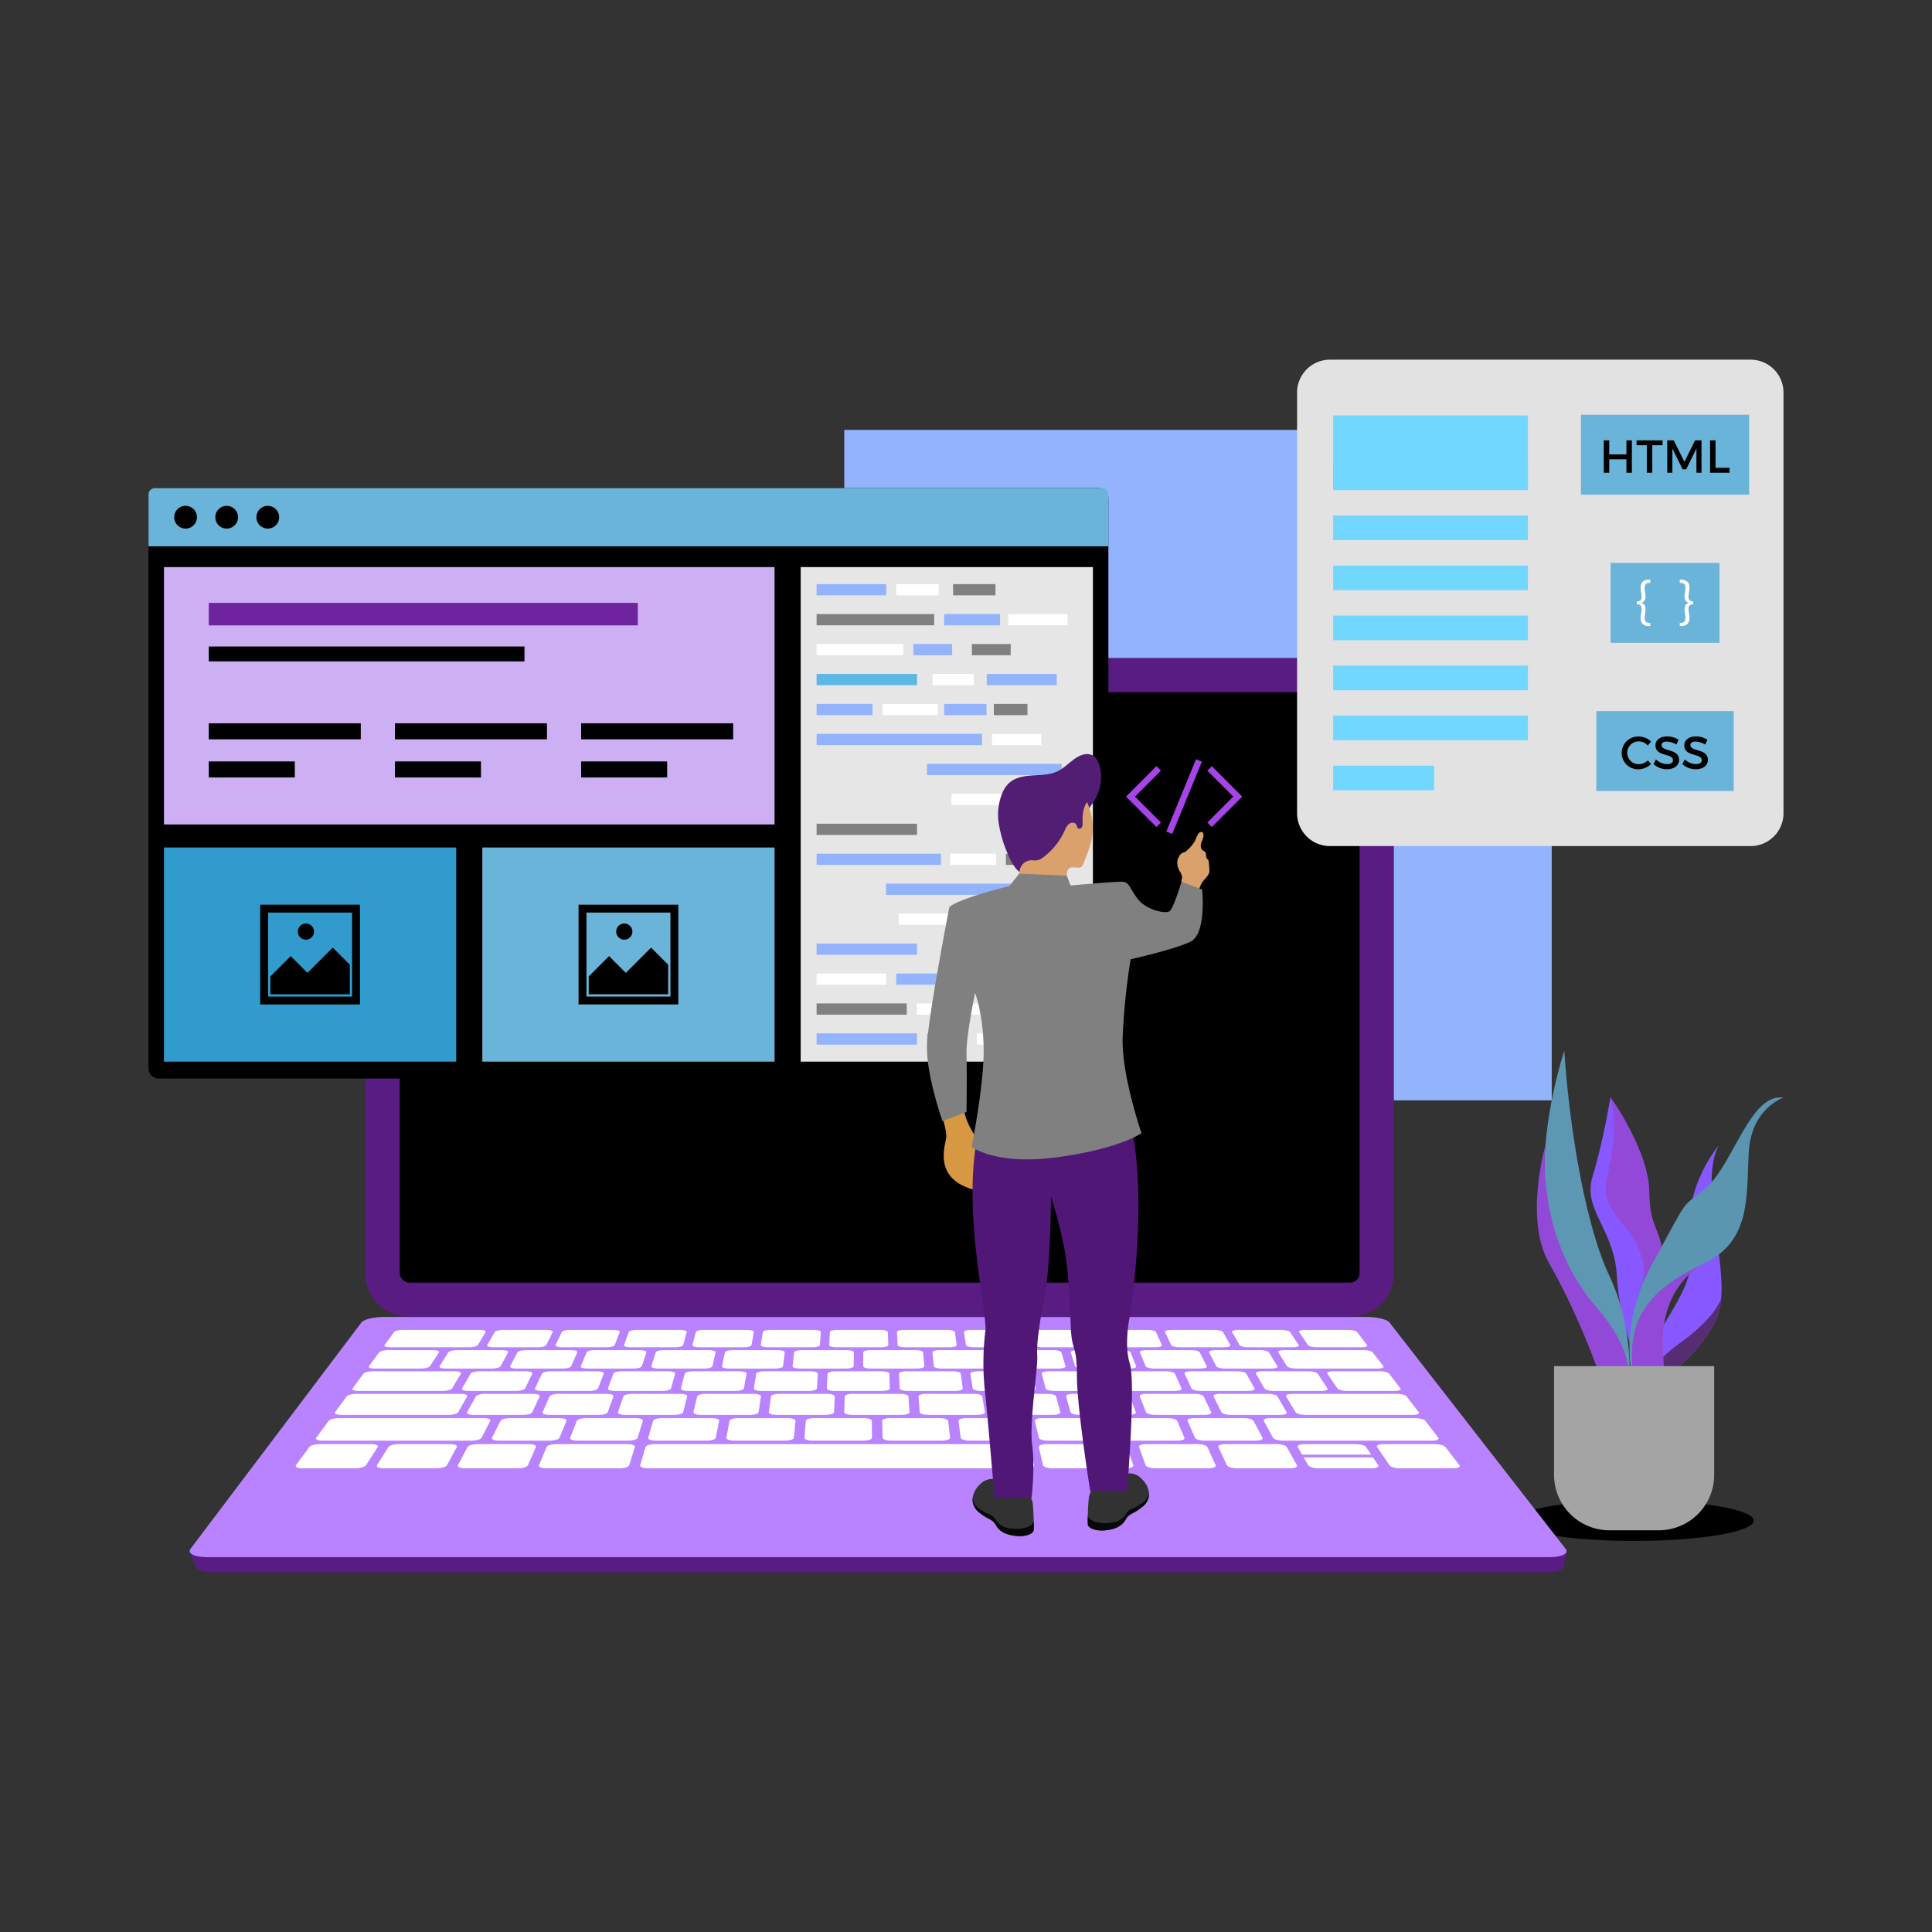 <svg id="SvgjsSvg31507" width="360" height="360" xmlns="http://www.w3.org/2000/svg" version="1.1" xmlns:xlink="http://www.w3.org/1999/xlink" xmlns:svgjs="http://svgjs.com/svgjs"><rect width="100%" height="100%" fill="#333333" stroke="none"/><defs id="SvgjsDefs31508"></defs><g id="SvgjsG31509"><svg xmlns="http://www.w3.org/2000/svg" data-name="Web Design and Development" viewBox="0 0 900 700" width="360" height="360"><rect width="329.563" height="312.308" x="393.294" y="100.273" fill="#94b3fd" class="colora5c9eb svgShape"></rect><ellipse cx="761.231" cy="608.369" fill="#000000" rx="55.755" ry="9.445" class="colorf2f2f2 svgShape"></ellipse><path fill="#8758ff" d="M774.271,490.137c-.154,1.571-.385,3.288-.716,5.19-3.765,21.477-9.04,45.209-9.04,45.209s-10.172-23.733-11.304-45.964c-1.132-22.223-16.202-30.886-11.296-46.711,4.674-15.108,7.978-34.783,8.263-36.531.015-.077.023-.123.023-.123s18.081,24.972,18.081,44.562C768.28,473.628,775.788,473.959,774.271,490.137Z" class="color397c77 svgShape"></path><path fill="#9249d7" d="M774.271,490.137a135.479,135.479,0,0,1-12.251,14.808c5.852-8.548,4.05-20.637-1.802-29.185-4.389-6.407-11.004-11.905-12.074-19.59-.578-4.128.578-8.262,1.44-12.336,2.241-10.596,3.658-22.37.593-32.503.015-.077.023-.123.023-.123s18.081,24.972,18.081,44.562C768.28,473.628,775.788,473.959,774.271,490.137Z" class="color49908c svgShape"></path><path fill="#8758ff" d="M801.782,504.989c-.008.008-.008.008-.008.015a31.221,31.221,0,0,1-1.093,6.222c-5.652,19.29-38.048,41.367-38.048,41.367a.135.135,0,0,1,.008-.038c3.396-35.383,29-47.434,24.857-73.1-4.081-25.311,12.706-45.348,13.175-45.894C791.856,450.208,803.545,484.313,801.782,504.989Z" class="color397c77 svgShape"></path><path fill="#562d72" d="M801.774,505.004a31.221,31.221,0,0,1-1.093,6.222c-5.652,19.29-38.048,41.367-38.048,41.367a.135.135,0,0,1,.008-.038c.131-.839,2.503-14.469,19.659-26.705C797.246,515.184,800.973,507.23,801.774,505.004Z" class="color2d726d svgShape"></path><path fill="#5d97b3" d="M728.724,389.466s-21.098,61.785,0,100.213,29.762,62.916,29.762,62.916,4.521-30.139-8.665-58.018S730.231,414.707,728.724,389.466Z" class="color5db3ab svgShape"></path><path fill="#9249d7" d="M793.901,488.548s-21.474,9.795-19.214,41.441-2.26,39.558-2.26,39.558l-10.172-21.851s-9.042-27.879,7.912-51.237Z" class="color49908c svgShape"></path><path fill="#5b95b1" d="M830.821,411.317s-15.07,4.898-16.2,25.618,1.13,41.065-20.721,51.614-39.935,23.358-31.646,59.148c0,0-10.925-25.242,7.535-59.148s12.613-24.488,25.143-35.414S815.375,409.056,830.821,411.317Z" class="color5bb1a8 svgShape"></path><path fill="#9249d7" d="M719.912,433.56s-10.027,34.544,1.772,54.988,24.41,51.503,26.851,64.045,6.509,3.999,6.509,3.999,14.413-17.957-11.271-47.493C714.972,475.979,719.912,433.56,719.912,433.56Z" class="color49908c svgShape"></path><path fill="#a4a4a4" d="M723.934,536.402v50.664a25.807,25.807,0,0,0,25.807,25.807h22.981a25.807,25.807,0,0,0,25.807-25.807v-50.664Z" class="colore6a562 svgShape"></path><path fill="#591c82" d="M635.572,517.482H181.2c-4.629,0-9.267,1.139-10.369,2.556L91.637,628.39c-1.737,2.233,1.617,4.062,7.509,4.062h621.524c5.893,0,9.184-1.83,7.372-4.062l-82.015-108.352C644.878,518.62,640.201,517.482,635.572,517.482Z" class="color3c1c82 svgShape"></path><polygon fill="#591c82" points="729.764 622.889 728.505 629.913 724.09 630.058 724.67 624.422 729.764 622.889" class="color3c1c82 svgShape"></polygon><polygon fill="#591c82" points="88.545 623.176 91.268 630.043 96.552 624.804 88.545 623.176" class="color3c1c82 svgShape"></polygon><path fill="#b983ff" d="M636.682,513.481H178.875c-4.664,0-9.336,1.114-10.445,2.499L88.817,621.412c-1.745,2.18,1.635,3.966,7.567,3.966H721.811c5.932,0,9.255-1.786,7.441-3.966l-82.046-105.432C646.053,514.594,641.346,513.481,636.682,513.481Z" class="colorb29bee svgShape"></path><path fill="#ffffff" d="M218.661 527.598H181.723c-1.847 0-3.006-.46-2.589-1.026l4.466-6.061c.399-.541 2.179-.979 3.978-.979h35.961c1.798 0 2.997.437 2.675.979l-3.6 6.061C222.279 527.138 220.509 527.598 218.661 527.598zM250.655 527.598H229.714c-1.847 0-3.078-.46-2.75-1.026l3.513-6.061c.314-.541 2.025-.979 3.824-.979h20.387c1.798 0 3.042.437 2.778.979l-2.964 6.061C254.225 527.138 252.502 527.598 250.655 527.598zM282.624 527.598H261.682c-1.847 0-3.126-.46-2.858-1.026l2.878-6.061c.257-.541 1.923-.979 3.721-.979h20.387c1.798 0 3.088.437 2.88.979l-2.329 6.061C286.145 527.138 284.471 527.598 282.624 527.598zM314.592 527.598H293.651c-1.847 0-3.175-.46-2.965-1.026l2.243-6.061c.2-.541 1.82-.979 3.618-.979h20.387c1.798 0 3.134.437 2.983.979l-1.694 6.061C318.066 527.138 316.44 527.598 314.592 527.598zM346.561 527.598H325.62c-1.847 0-3.223-.46-3.073-1.026l1.607-6.061c.143-.541 1.717-.979 3.516-.979h20.387c1.798 0 3.18.437 3.086.979l-1.058 6.061C349.986 527.138 348.408 527.598 346.561 527.598zM378.53 527.598H357.589c-1.847 0-3.271-.46-3.18-1.026l.972-6.061c.087-.541 1.615-.979 3.413-.979h20.387c1.798 0 3.226.437 3.188.979l-.423 6.061C381.907 527.138 380.377 527.598 378.53 527.598zM410.499 527.598H389.557c-1.847 0-3.319-.46-3.288-1.026l.337-6.061c.03-.541 1.512-.979 3.311-.979h20.387c1.798 0 3.272.437 3.291.979l.212 6.061C413.827 527.138 412.346 527.598 410.499 527.598zM442.467 527.598H421.526c-1.847 0-3.367-.46-3.395-1.026l-.298-6.061c-.027-.541 1.41-.979 3.208-.979h20.387c1.798 0 3.317.437 3.393.979l.847 6.061C445.748 527.138 444.315 527.598 442.467 527.598zM474.436 527.598H453.495c-1.847 0-3.416-.46-3.503-1.026l-.933-6.061c-.083-.541 1.307-.979 3.106-.979H472.552c1.798 0 3.363.437 3.496.979l1.482 6.061C477.668 527.138 476.283 527.598 474.436 527.598zM506.405 527.598H485.464c-1.847 0-3.464-.46-3.61-1.026l-1.569-6.061c-.14-.541 1.205-.979 3.003-.979h20.387c1.798 0 3.409.437 3.598.979l2.118 6.061C509.589 527.138 508.252 527.598 506.405 527.598zM538.374 527.598H517.432c-1.847 0-3.512-.46-3.718-1.026l-2.204-6.061c-.197-.541 1.102-.979 2.901-.979H534.799c1.798 0 3.455.437 3.701.979l2.753 6.061C541.509 527.138 540.221 527.598 538.374 527.598zM570.342 527.598H549.401c-1.847 0-3.56-.46-3.825-1.026l-2.839-6.061c-.254-.541 1-.979 2.798-.979h20.387c1.798 0 3.501.437 3.803.979l3.388 6.061C573.43 527.138 572.19 527.598 570.342 527.598zM602.311 527.598H581.37c-1.847 0-3.608-.46-3.933-1.026l-3.474-6.061c-.31-.541.897-.979 2.695-.979H597.046c1.798 0 3.547.437 3.906.979l4.023 6.061C605.35 527.138 604.158 527.598 602.311 527.598zM634.28 527.598H613.339c-1.847 0-3.657-.46-4.04-1.026l-4.109-6.061c-.367-.541.794-.979 2.593-.979h20.387c1.798 0 3.592.437 4.008.979l4.658 6.061C637.271 527.138 636.127 527.598 634.28 527.598zM209.045 559.102H158.851c-2.038 0-3.278-.56-2.771-1.248l5.422-7.357c.483-.656 2.478-1.185 4.456-1.185h48.733c1.979 0 3.283.529 2.912 1.185l-4.163 7.357C213.052 558.542 211.083 559.102 209.045 559.102zM658.149 559.102H607.955c-2.038 0-4.025-.56-4.436-1.248l-4.396-7.357c-.392-.656.896-1.185 2.875-1.185h48.733c1.979 0 3.99.529 4.494 1.185l5.655 7.357C661.408 558.542 660.187 559.102 658.149 559.102zM243.699 559.102h-23.104c-2.038 0-3.38-.56-2.999-1.248l4.072-7.357c.363-.656 2.26-1.185 4.239-1.185h22.432c1.979 0 3.338.529 3.034 1.185l-3.406 7.357C247.649 558.542 245.737 559.102 243.699 559.102zM278.97 559.102h-23.104c-2.038 0-3.439-.56-3.13-1.248l3.301-7.357c.294-.656 2.136-1.185 4.115-1.185h22.432c1.979 0 3.393.529 3.159 1.185l-2.635 7.357C282.861 558.542 281.008 559.102 278.97 559.102zM314.24 559.102h-23.104c-2.038 0-3.498-.56-3.261-1.248l2.53-7.357c.225-.656 2.012-1.185 3.99-1.185h22.432c1.979 0 3.449.529 3.283 1.185l-1.863 7.357C318.072 558.542 316.279 559.102 314.24 559.102zM349.511 559.102H326.407c-2.038 0-3.556-.56-3.392-1.248l1.759-7.357c.157-.656 1.887-1.185 3.866-1.185h22.432c1.979 0 3.504.529 3.407 1.185l-1.093 7.357C353.284 558.542 351.549 559.102 349.511 559.102zM384.781 559.102h-23.104c-2.038 0-3.615-.56-3.523-1.248l.988-7.357c.088-.656 1.763-1.185 3.742-1.185h22.432c1.979 0 3.56.529 3.531 1.185l-.322 7.357C388.496 558.542 386.82 559.102 384.781 559.102zM420.052 559.102H396.948c-2.038 0-3.674-.56-3.653-1.248l.217-7.357c.019-.656 1.639-1.185 3.618-1.185h22.432c1.979 0 3.615.529 3.655 1.185l.45 7.357C423.708 558.542 422.09 559.102 420.052 559.102zM455.322 559.102h-23.104c-2.038 0-3.732-.56-3.784-1.248l-.554-7.357c-.049-.656 1.515-1.185 3.494-1.185h22.432c1.979 0 3.671.529 3.78 1.185l1.221 7.357C458.92 558.542 457.361 559.102 455.322 559.102zM490.593 559.102H467.489c-2.038 0-3.791-.56-3.915-1.248l-1.325-7.357c-.118-.656 1.391-1.185 3.369-1.185H488.05c1.979 0 3.726.529 3.904 1.185l1.992 7.357C494.132 558.542 492.631 559.102 490.593 559.102zM525.864 559.102h-23.104c-2.038 0-3.85-.56-4.046-1.248l-2.096-7.357c-.187-.656 1.266-1.185 3.245-1.185h22.432c1.979 0 3.782.529 4.028 1.185l2.763 7.357C529.343 558.542 527.902 559.102 525.864 559.102zM561.134 559.102h-23.104c-2.038 0-3.909-.56-4.177-1.248l-2.867-7.357c-.256-.656 1.142-1.185 3.121-1.185h22.432c1.979 0 3.837.529 4.152 1.185l3.534 7.357C564.555 558.542 563.172 559.102 561.134 559.102zM596.405 559.102h-23.104c-2.038 0-3.967-.56-4.307-1.248l-3.638-7.357c-.324-.656 1.018-1.185 2.997-1.185h22.432c1.979 0 3.893.529 4.276 1.185l4.305 7.357C599.767 558.542 598.443 559.102 596.405 559.102zM219.812 571.103H150.139c-2.111 0-3.379-.601-2.835-1.338l5.809-7.883c.517-.702 2.595-1.269 4.642-1.269h67.577c2.047 0 3.415.567 3.053 1.269l-4.061 7.883C223.944 570.503 221.923 571.103 219.812 571.103zM667.241 571.103H597.567c-2.111 0-4.15-.601-4.554-1.338l-4.31-7.883c-.384-.702.966-1.269 3.013-1.269h67.577c2.047 0 4.143.567 4.682 1.269l6.059 7.883C670.601 570.503 669.352 571.103 667.241 571.103zM256.276 571.103H232.349c-2.111 0-3.521-.601-3.151-1.338l3.95-7.883c.352-.702 2.295-1.269 4.343-1.269h23.208c2.047 0 3.474.567 3.186 1.269l-3.236 7.883C260.345 570.503 258.387 571.103 256.276 571.103zM292.805 571.103H268.877c-2.111 0-3.584-.601-3.291-1.338l3.124-7.883c.278-.702 2.162-1.269 4.21-1.269h23.208c2.047 0 3.534.567 3.319 1.269l-2.41 7.883C296.81 570.503 294.916 571.103 292.805 571.103zM329.333 571.103H305.405c-2.111 0-3.647-.601-3.432-1.338l2.298-7.883c.204-.702 2.029-1.269 4.077-1.269h23.208c2.047 0 3.593.567 3.452 1.269l-1.584 7.883C333.276 570.503 331.444 571.103 329.333 571.103zM365.861 571.103h-23.928c-2.111 0-3.71-.601-3.572-1.338l1.472-7.883c.131-.702 1.897-1.269 3.944-1.269h23.208c2.047 0 3.652.567 3.585 1.269l-.757 7.883C369.741 570.503 367.972 571.103 365.861 571.103zM402.39 571.103h-23.928c-2.111 0-3.773-.601-3.712-1.338l.645-7.883c.058-.702 1.764-1.269 3.811-1.269h23.208c2.047 0 3.712.567 3.718 1.269l.069 7.883C406.206 570.503 404.5 571.103 402.39 571.103zM438.918 571.103H414.99c-2.111 0-3.836-.601-3.853-1.338l-.181-7.883c-.016-.702 1.631-1.269 3.678-1.269h23.208c2.047 0 3.771.567 3.851 1.269l.895 7.883C442.672 570.503 441.029 571.103 438.918 571.103zM475.446 571.103H451.518c-2.111 0-3.899-.601-3.993-1.338l-1.007-7.883c-.09-.702 1.498-1.269 3.545-1.269h23.208c2.047 0 3.831.567 3.984 1.269l1.721 7.883C479.137 570.503 477.557 571.103 475.446 571.103zM511.975 571.103H488.047c-2.111 0-3.962-.601-4.133-1.338l-1.833-7.883c-.163-.702 1.365-1.269 3.412-1.269H508.7c2.047 0 3.89.567 4.117 1.269l2.547 7.883C515.602 570.503 514.085 571.103 511.975 571.103zM548.503 571.103H524.575c-2.111 0-4.024-.601-4.273-1.338l-2.659-7.883c-.237-.702 1.232-1.269 3.279-1.269H544.129c2.047 0 3.949.567 4.25 1.269l3.373 7.883C552.068 570.503 550.614 571.103 548.503 571.103zM585.031 571.103H561.103c-2.111 0-4.087-.601-4.414-1.338l-3.485-7.883c-.31-.702 1.099-1.269 3.146-1.269h23.208c2.047 0 4.009.567 4.383 1.269l4.199 7.883C588.533 570.503 587.142 571.103 585.031 571.103zM165.594 583.992H140.781c-2.189 0-3.487-.646-2.903-1.439l6.24-8.467c.555-.753 2.722-1.361 4.843-1.361h24.039c2.12 0 3.446.608 2.96 1.361l-5.473 8.467C169.975 583.346 167.783 583.992 165.594 583.992zM203.473 583.992H178.661c-2.189 0-3.555-.646-3.053-1.439l5.353-8.467c.476-.753 2.58-1.361 4.7-1.361h24.039c2.121 0 3.51.608 3.102 1.361l-4.586 8.467C207.786 583.346 205.662 583.992 203.473 583.992zM241.352 583.992H216.54c-2.189 0-3.623-.646-3.204-1.439l4.465-8.467c.397-.753 2.437-1.361 4.558-1.361h24.039c2.121 0 3.574.608 3.245 1.361l-3.698 8.467C245.598 583.346 243.541 583.992 241.352 583.992zM562.98 583.992H538.168c-2.189 0-4.197-.646-4.485-1.439l-3.07-8.467c-.273-.753 1.226-1.361 3.346-1.361h24.039c2.12 0 4.115.608 4.456 1.361l3.837 8.467C566.651 583.346 565.169 583.992 562.98 583.992zM600.989 583.992H576.176c-2.189 0-4.265-.646-4.636-1.439l-3.96-8.467c-.352-.753 1.082-1.361 3.203-1.361h24.039c2.121 0 4.179.608 4.6 1.361l4.727 8.467C604.591 583.346 603.178 583.992 600.989 583.992zM677.006 583.992H652.193c-2.189 0-4.401-.646-4.939-1.439l-5.741-8.467c-.511-.753.796-1.361 2.917-1.361h24.039c2.121 0 4.307.608 4.886 1.361l6.508 8.467C680.473 583.346 679.195 583.992 677.006 583.992zM288.723 583.992H254.419c-2.189 0-3.69-.646-3.355-1.439l3.578-8.467c.318-.753 2.294-1.361 4.415-1.361h33.235c2.12 0 3.654.608 3.423 1.361l-2.588 8.467C292.884 583.346 290.912 583.992 288.723 583.992zM478.119 583.992H301.79c-2.189 0-3.775-.646-3.544-1.439l2.468-8.467c.22-.753 2.116-1.361 4.237-1.361h170.832c2.121 0 3.972.608 4.137 1.361l1.849 8.467C481.941 583.346 480.308 583.992 478.119 583.992zM524.464 583.992H490.159c-2.189 0-4.111-.646-4.294-1.439l-1.945-8.467c-.173-.753 1.406-1.361 3.527-1.361h33.235c2.121 0 4.05.608 4.311 1.361l2.934 8.467C528.203 583.346 526.652 583.992 524.464 583.992zM206.35 547.951H166.947c-1.971 0-3.182-.523-2.708-1.167l5.074-6.884c.452-.614 2.37-1.11 4.285-1.11H211.891c1.915 0 3.173.496 2.808 1.11l-4.089 6.884C210.228 547.428 208.32 547.951 206.35 547.951zM240.478 547.951H218.139c-1.97 0-3.264-.523-2.892-1.167l3.99-6.884c.356-.614 2.196-1.11 4.111-1.11h21.71c1.915 0 3.225.496 2.925 1.11l-3.367 6.884C244.302 547.428 242.448 547.951 240.478 547.951zM274.58 547.951H252.241c-1.97 0-3.319-.523-3.014-1.167l3.269-6.884c.291-.614 2.079-1.11 3.994-1.11h21.71c1.915 0 3.277.496 3.041 1.11l-2.645 6.884C278.349 547.428 276.55 547.951 274.58 547.951zM308.682 547.951H286.343c-1.97 0-3.374-.523-3.136-1.167l2.547-6.884c.227-.614 1.963-1.11 3.878-1.11h21.709c1.915 0 3.329.496 3.157 1.11l-1.924 6.884C312.396 547.428 310.652 547.951 308.682 547.951zM342.783 547.951H320.445c-1.97 0-3.429-.523-3.259-1.167l1.826-6.884c.163-.614 1.847-1.11 3.762-1.11h21.71c1.915 0 3.381.496 3.274 1.11l-1.202 6.884C346.443 547.428 344.754 547.951 342.783 547.951zM376.885 547.951H354.547c-1.971 0-3.484-.523-3.381-1.167l1.104-6.884c.099-.614 1.731-1.11 3.646-1.11h21.71c1.915 0 3.433.496 3.39 1.11l-.481 6.884C380.49 547.428 378.856 547.951 376.885 547.951zM410.987 547.951H388.649c-1.971 0-3.539-.523-3.503-1.167l.383-6.884c.034-.614 1.614-1.11 3.529-1.11h21.709c1.915 0 3.485.496 3.506 1.11l.241 6.884C414.537 547.428 412.958 547.951 410.987 547.951zM445.089 547.951H422.75c-1.97 0-3.594-.523-3.625-1.167l-.339-6.884c-.03-.614 1.498-1.11 3.413-1.11H443.909c1.915 0 3.537.496 3.623 1.11l.962 6.884C448.584 547.428 447.06 547.951 445.089 547.951zM479.191 547.951H456.852c-1.97 0-3.648-.523-3.748-1.167l-1.06-6.884c-.095-.614 1.382-1.11 3.297-1.11h21.71c1.915 0 3.589.496 3.739 1.11l1.684 6.884C482.631 547.428 481.161 547.951 479.191 547.951zM513.293 547.951H490.954c-1.97 0-3.703-.523-3.87-1.167l-1.782-6.884c-.159-.614 1.265-1.11 3.18-1.11h21.709c1.915 0 3.641.496 3.855 1.11l2.405 6.884C516.678 547.428 515.263 547.951 513.293 547.951zM547.395 547.951H525.056c-1.97 0-3.758-.523-3.992-1.167l-2.503-6.884c-.223-.614 1.149-1.11 3.064-1.11h21.71c1.915 0 3.693.496 3.972 1.11l3.127 6.884C550.725 547.428 549.365 547.951 547.395 547.951zM581.497 547.951H559.158c-1.971 0-3.813-.523-4.114-1.167l-3.225-6.884c-.288-.614 1.033-1.11 2.948-1.11h21.71c1.915 0 3.745.496 4.088 1.11l3.848 6.884C584.772 547.428 583.467 547.951 581.497 547.951zM615.598 547.951H593.26c-1.971 0-3.868-.523-4.237-1.167l-3.946-6.884c-.352-.614.916-1.11 2.831-1.11h21.709c1.915 0 3.797.496 4.204 1.11l4.57 6.884C618.819 547.428 617.569 547.951 615.598 547.951zM649.7 547.951H627.362c-1.97 0-3.923-.523-4.359-1.167l-4.668-6.884c-.416-.614.8-1.11 2.715-1.11h21.71c1.915 0 3.849.496 4.321 1.11l5.291 6.884C652.866 547.428 651.671 547.951 649.7 547.951zM641.803 537.528H603.663c-1.907 0-3.76-.49-4.138-1.093l-4.039-6.456c-.36-.576.852-1.042 2.708-1.042h37.1c1.855 0 3.717.466 4.16 1.042l4.962 6.456C644.88 537.037 643.711 537.528 641.803 537.528zM196.137 537.528H174.514c-1.907 0-3.092-.49-2.648-1.093l4.758-6.456c.425-.576 2.272-1.042 4.127-1.042h21.033c1.855 0 3.058.466 2.686 1.042l-4.173 6.456C199.908 537.037 198.044 537.528 196.137 537.528zM229.147 537.528H207.524c-1.907 0-3.144-.49-2.762-1.093l4.081-6.456c.364-.576 2.163-1.042 4.018-1.042h21.033c1.855 0 3.107.466 2.795 1.042l-3.496 6.456C232.866 537.037 231.054 537.528 229.147 537.528zM262.156 537.528H240.533c-1.907 0-3.195-.49-2.877-1.093l3.405-6.456c.304-.576 2.054-1.042 3.909-1.042h21.033c1.855 0 3.156.466 2.905 1.042l-2.82 6.456C265.824 537.037 264.063 537.528 262.156 537.528zM295.166 537.528H273.543c-1.907 0-3.246-.49-2.992-1.093l2.728-6.456c.243-.576 1.944-1.042 3.8-1.042h21.033c1.855 0 3.205.466 3.014 1.042l-2.143 6.456C298.782 537.037 297.073 537.528 295.166 537.528zM328.175 537.528H306.552c-1.907 0-3.298-.49-3.106-1.093l2.051-6.456c.183-.576 1.835-1.042 3.691-1.042h21.033c1.855 0 3.254.466 3.123 1.042l-1.467 6.456C331.74 537.037 330.082 537.528 328.175 537.528zM361.184 537.528H339.562c-1.907 0-3.349-.49-3.221-1.093l1.375-6.456c.123-.576 1.726-1.042 3.581-1.042h21.033c1.855 0 3.303.466 3.232 1.042l-.79 6.456C364.698 537.037 363.092 537.528 361.184 537.528zM394.194 537.528H372.571c-1.907 0-3.401-.49-3.335-1.093l.698-6.456c.062-.576 1.617-1.042 3.472-1.042h21.033c1.855 0 3.351.466 3.341 1.042l-.113 6.456C397.656 537.037 396.101 537.528 394.194 537.528zM427.203 537.528H405.58c-1.907 0-3.452-.49-3.45-1.093l.021-6.456c.002-.576 1.508-1.042 3.363-1.042H426.548c1.855 0 3.4.466 3.45 1.042l.563 6.456C430.614 537.037 429.111 537.528 427.203 537.528zM460.213 537.528H438.59c-1.907 0-3.503-.49-3.565-1.093l-.655-6.456c-.058-.576 1.398-1.042 3.254-1.042h21.033c1.855 0 3.449.466 3.559 1.042l1.24 6.456C463.572 537.037 462.12 537.528 460.213 537.528zM493.222 537.528H471.599c-1.907 0-3.555-.49-3.679-1.093l-1.332-6.456c-.119-.576 1.289-1.042 3.144-1.042h21.033c1.855 0 3.498.466 3.669 1.042l1.917 6.456C496.53 537.037 495.13 537.528 493.222 537.528zM526.232 537.528H504.609c-1.907 0-3.606-.49-3.794-1.093l-2.008-6.456c-.179-.576 1.18-1.042 3.035-1.042h21.033c1.855 0 3.546.466 3.778 1.042l2.593 6.456C529.489 537.037 528.139 537.528 526.232 537.528zM559.241 537.528H537.618c-1.907 0-3.658-.49-3.908-1.093l-2.685-6.456c-.24-.576 1.071-1.042 2.926-1.042h21.033c1.855 0 3.595.466 3.887 1.042l3.27 6.456C562.447 537.037 561.149 537.528 559.241 537.528zM592.251 537.528H570.628c-1.907 0-3.709-.49-4.023-1.093l-3.362-6.456c-.3-.576.962-1.042 2.817-1.042h21.033c1.855 0 3.644.466 3.996 1.042l3.946 6.456C595.405 537.037 594.158 537.528 592.251 537.528zM606.565 577.609h32.161l-2.337-3.523c-.5-.753-2.622-1.361-4.743-1.361H607.606c-2.12 0-3.491.608-3.06 1.361zM642.006 582.553l-2.405-3.625H607.321l2.076 3.625c.455.793 2.599 1.439 4.787 1.439h24.813C641.186 583.992 642.532 583.346 642.006 582.553z" class="colorfff svgShape"></path><path fill="#591c82" d="M190.619,206.496H628.915a20.407,20.407,0,0,1,20.407,20.407v266.172a20.406,20.406,0,0,1-20.406,20.406H190.619a20.407,20.407,0,0,1-20.407-20.407V226.903A20.406,20.406,0,0,1,190.619,206.496Z" class="color3c1c82 svgShape"></path><rect width="447.148" height="275.024" x="186.193" y="222.477" fill="#000000" rx="4.426" class="colorf2f2f2 svgShape"></rect><rect width="447.148" height="275.024" x="69.179" y="127.383" fill="#000000" rx="4.426" class="colorf2f2f2 svgShape"></rect><path fill="#69b4d8" d="M516.327,154.493v-24.103a3.01,3.01,0,0,0-3.007-3.007H72.186a3.011,3.011,0,0,0-3.007,3.007v24.103Z" class="color6988d8 svgShape"></path><path fill="#000000" d="M91.743 140.938a5.296 5.296 0 11-5.296-5.296A5.296 5.296 0 0191.743 140.938zM110.892 140.938a5.296 5.296 0 11-5.296-5.296A5.296 5.296 0 01110.892 140.938zM130.041 140.938a5.296 5.296 0 11-5.296-5.296A5.296 5.296 0 01130.041 140.938z" class="colorf2f2f2 svgShape"></path><rect width="284.437" height="119.889" x="76.385" y="164.173" fill="#cdb0f3" class="colorcfb0f3 svgShape"></rect><rect width="136.138" height="99.754" x="76.385" y="294.798" fill="#319bce" class="color31c9ce svgShape"></rect><rect width="136.138" height="99.754" x="224.684" y="294.798" fill="#69b4d8" class="color6988d8 svgShape"></rect><rect width="136.138" height="230.379" x="372.982" y="164.173" fill="#e6e6e6" class="colorcde7fe svgShape"></rect><rect width="32.436" height="5.232" x="380.396" y="172.103" fill="#94b3fd" class="colora5c9eb svgShape"></rect><rect width="19.74" height="5.232" x="417.484" y="172.103" fill="#ffffff" class="colorfff svgShape"></rect><rect width="19.74" height="5.232" x="443.991" y="172.103" fill="#808080" class="colorfc0 svgShape"></rect><rect width="54.767" height="5.232" x="380.396" y="186.055" fill="#808080" class="colorfc0 svgShape"></rect><rect width="26.055" height="5.232" x="439.815" y="186.055" fill="#94b3fd" class="colora5c9eb svgShape"></rect><rect width="27.65" height="5.232" x="469.67" y="186.055" fill="#ffffff" class="colorfff svgShape"></rect><rect width="40.411" height="5.232" x="380.396" y="200.008" fill="#ffffff" class="colorfff svgShape"></rect><rect width="18.08" height="5.232" x="425.459" y="200.008" fill="#94b3fd" class="colora5c9eb svgShape"></rect><rect width="18.08" height="5.232" x="452.741" y="200.008" fill="#808080" class="colorfc0 svgShape"></rect><rect width="46.791" height="5.232" x="380.396" y="213.96" fill="#5cb8e4" class="color6fcece svgShape"></rect><rect width="32.594" height="5.232" x="459.678" y="213.96" fill="#94b3fd" class="colora5c9eb svgShape"></rect><rect width="19.264" height="5.232" x="434.407" y="213.96" fill="#ffffff" class="colorfff svgShape"></rect><rect width="26.055" height="5.232" x="380.396" y="227.913" fill="#94b3fd" class="colora5c9eb svgShape"></rect><rect width="25.797" height="5.232" x="411.103" y="227.913" fill="#ffffff" class="colorfff svgShape"></rect><rect width="19.718" height="5.232" x="439.846" y="227.913" fill="#94b3fd" class="colora5c9eb svgShape"></rect><rect width="15.667" height="5.232" x="462.964" y="227.913" fill="#808080" class="colorfc0 svgShape"></rect><rect width="77.098" height="5.232" x="380.396" y="241.865" fill="#94b3fd" class="colora5c9eb svgShape"></rect><rect width="22.865" height="5.232" x="462.146" y="241.865" fill="#ffffff" class="colorfff svgShape"></rect><rect width="62.742" height="5.232" x="431.839" y="255.818" fill="#94b3fd" class="colora5c9eb svgShape"></rect><rect width="46.791" height="5.232" x="443.22" y="269.77" fill="#ffffff" class="colorfff svgShape"></rect><rect width="46.791" height="5.232" x="380.396" y="283.723" fill="#808080" class="colorfc0 svgShape"></rect><rect width="57.957" height="5.232" x="380.396" y="297.675" fill="#94b3fd" class="colora5c9eb svgShape"></rect><rect width="21.259" height="5.232" x="442.634" y="297.675" fill="#ffffff" class="colorfff svgShape"></rect><rect width="21.259" height="5.232" x="468.595" y="297.675" fill="#808080" class="colorfc0 svgShape"></rect><rect width="82.791" height="5.232" x="412.698" y="311.628" fill="#94b3fd" class="colora5c9eb svgShape"></rect><rect width="76.84" height="5.232" x="418.649" y="325.58" fill="#ffffff" class="colorfff svgShape"></rect><rect width="46.791" height="5.232" x="380.396" y="339.533" fill="#94b3fd" class="colora5c9eb svgShape"></rect><rect width="32.436" height="5.232" x="380.396" y="353.485" fill="#ffffff" class="colorfff svgShape"></rect><rect width="19.675" height="5.232" x="417.484" y="353.485" fill="#94b3fd" class="colora5c9eb svgShape"></rect><rect width="19.675" height="5.232" x="445.842" y="353.485" fill="#808080" class="colorfc0 svgShape"></rect><rect width="42.006" height="5.232" x="380.396" y="367.438" fill="#808080" class="colorfc0 svgShape"></rect><rect width="42.006" height="5.232" x="459.7" y="367.438" fill="#94b3fd" class="colora5c9eb svgShape"></rect><rect width="29.245" height="5.232" x="427.054" y="367.438" fill="#ffffff" class="colorfff svgShape"></rect><rect width="46.791" height="5.232" x="380.396" y="381.39" fill="#94b3fd" class="colora5c9eb svgShape"></rect><rect width="16.485" height="5.232" x="431.839" y="381.39" fill="#94b3fd" class="colora5c9eb svgShape"></rect><rect width="16.485" height="5.232" x="455.086" y="381.39" fill="#ffffff" class="colorfff svgShape"></rect><polygon fill="#000000" points="155.003 341.434 143.236 353.201 135.426 345.39 125.947 354.869 125.947 363.183 162.962 363.183 162.962 349.393 155.003 341.434" class="colorf2f2f2 svgShape"></polygon><path fill="#000000" d="M121.217,321.438v46.475h46.475v-46.475Zm42.805,28.225v14.58H124.887v-39.135h39.135Z" class="colorf2f2f2 svgShape"></path><path fill="#000000" d="M146.286,333.972a3.766,3.766,0,1,1-3.766-3.766A3.766,3.766,0,0,1,146.286,333.972Z" class="colorf2f2f2 svgShape"></path><polygon fill="#000000" points="303.302 341.434 291.534 353.201 283.724 345.39 274.246 354.869 274.246 363.183 311.261 363.183 311.261 349.393 303.302 341.434" class="colorf2f2f2 svgShape"></polygon><path fill="#000000" d="M269.516,321.438v46.475h46.475v-46.475Zm42.805,28.225v14.58H273.185v-39.135h39.135Z" class="colorf2f2f2 svgShape"></path><path fill="#000000" d="M294.585,333.972a3.766,3.766,0,1,1-3.766-3.766A3.766,3.766,0,0,1,294.585,333.972Z" class="colorf2f2f2 svgShape"></path><rect width="199.868" height="10.486" x="97.255" y="180.844" fill="#6e249f" class="color6c2daf svgShape"></rect><rect width="147.067" height="6.941" x="97.255" y="201.162" fill="#000000" class="colorf2f2f2 svgShape"></rect><rect width="70.814" height="7.475" x="97.255" y="236.937" fill="#000000" class="colorf2f2f2 svgShape"></rect><rect width="70.814" height="7.475" x="183.989" y="236.937" fill="#000000" class="colorf2f2f2 svgShape"></rect><rect width="70.814" height="7.475" x="270.724" y="236.937" fill="#000000" class="colorf2f2f2 svgShape"></rect><rect width="40.071" height="7.475" x="97.255" y="254.695" fill="#000000" class="colorf2f2f2 svgShape"></rect><rect width="40.071" height="7.475" x="183.989" y="254.695" fill="#000000" class="colorf2f2f2 svgShape"></rect><rect width="40.071" height="7.475" x="270.724" y="254.695" fill="#000000" class="colorf2f2f2 svgShape"></rect><polygon fill="#a644e7" points="538.713 285.258 524.539 271.083 538.713 256.908 540.808 259.002 528.728 271.083 540.808 283.163 538.713 285.258" class="colore74445 svgShape"></polygon><polygon fill="#a644e7" points="564.501 285.258 562.406 283.163 574.488 271.083 562.408 259.002 564.503 256.908 578.677 271.083 564.501 285.258" class="colore74445 svgShape"></polygon><rect width="36.438" height="2.962" x="533.388" y="269.602" fill="#a644e7" transform="rotate(-67.682 551.607 271.083)" class="colore74445 svgShape"></rect><path fill="#521e74" d="M512.204,256.746c-.571-1.972-1.573-3.99-3.401-4.926-2.09-1.069-4.671-.414-6.714.742-3.374,1.908-5.954,5.06-9.451,6.732-3.567,1.705-7.673,1.685-11.619,1.932s-8.15.92-11.042,3.615a13.226,13.226,0,0,0-2.857,4.12,26.303,26.303,0,0,0-1.875,14.509A56.933,56.933,0,0,0,469.41,297.659a25.687,25.687,0,0,0,3.578,6.59,9.868,9.868,0,0,0,6.292,3.78c2.843.328,5.651-1.015,7.848-2.848a69.464,69.464,0,0,0,5.886-6.237,39.166,39.166,0,0,1,6.886-5.84,21.783,21.783,0,0,0,3.193-2.336c4.588-4.448,1.781-11.041,5.276-15.711C512.297,269.807,514.067,263.178,512.204,256.746Z" class="color481e74 svgShape"></path><path fill="#d69842" d="M438.796,419.667s2.046,6.533,2.046,9.681-7.32,19.913,13.695,25.108l.63-24.321s-4.329-4.329-6.454-14.01S438.796,419.667,438.796,419.667Z" class="coloree9089 svgShape"></path><path fill="#323232" d="M523.772,586.684a7.856,7.856,0,0,1,8.018,2.165c3.929,3.768,5.051,9.3.401,13.069s-6.013,2.806-7.857,6.013-5.212,4.57-9.701,4.971-7.617-1.122-7.857-2.646.16-12.187.641-13.55.882-2.646.882-2.646Z" class="color1e2047 svgShape"></path><path fill="#080808" d="M532.191,600.14c-4.65,3.356-6.013,2.273-7.857,5.316-1.844,3.043-5.212,4.108-9.701,4.11-4.49.003-7.617-1.798-7.857-3.343-.014-.088-.025-.214-.035-.358a38.983,38.983,0,0,0,.035,4.39c.24,1.523,3.368,3.047,7.857,2.646s7.857-1.764,9.701-4.971c1.844-3.207,3.207-2.245,7.857-6.013a7.405,7.405,0,0,0,2.992-6.712A6.826,6.826,0,0,1,532.191,600.14Z" class="color0e112b svgShape"></path><path fill="#323232" d="M464.522,589.302a7.856,7.856,0,0,0-8.018,2.165c-3.929,3.768-5.051,9.3-.401,13.069s6.013,2.806,7.857,6.013,5.211,4.57,9.701,4.971,7.617-1.123,7.857-2.646-.16-12.187-.641-13.55-.882-2.646-.882-2.646Z" class="color1e2047 svgShape"></path><path fill="#080808" d="M456.104,602.759c4.65,3.356,6.013,2.272,7.857,5.316,1.844,3.043,5.212,4.107,9.701,4.11s7.617-1.798,7.857-3.343c.014-.088.025-.214.035-.358a39.034,39.034,0,0,1-.035,4.39c-.241,1.523-3.368,3.047-7.857,2.646s-7.857-1.764-9.701-4.971c-1.844-3.207-3.207-2.245-7.857-6.013a7.405,7.405,0,0,1-2.992-6.712A6.826,6.826,0,0,0,456.104,602.759Z" class="color0e112b svgShape"></path><path fill="#511777" d="M526.314,421.945s9.005,28.852,0,91.202c0,0-2.844,13.062,0,22.066s-1.264,59.24-1.264,59.24H507.831s-6.161-38.862-6.161-53.553-2.37-11.186-2.844-22.417-.808-23.873-2.773-35.561a209.687,209.687,0,0,0-6.456-25.432s-.249,31.615-2.618,44.006-4.265,24.713-3.791,29.926-3.791,30.805-2.37,41.705-.291,24.644-.291,24.644H463.282s-2.844-34.123-4.265-47.866a123.776,123.776,0,0,1,0-29.865c.948-8.523-10.542-54.226-3.849-89.904Z" class="color173e77 svgShape"></path><path fill="#daa16d" d="M506.4 273.644a29.819 29.819 0 011.189 21.058c-.369 1.154-.808 2.284-1.247 3.414q-.792 2.038-1.584 4.076a3.678 3.678 0 01-.822 1.429c-1.482 1.366-4.155-.296-5.812.852-1.038.719-1.158 2.182-1.163 3.444q-.011 3.235.113 6.469c-4.337-2.387-9.327-1.694-14.277-1.729a49.919 49.919 0 01-9.407-.962 27.449 27.449 0 001.589-6.033 5.662 5.662 0 015.918-4.909l.056.004a8.187 8.187 0 002.554-.081 7.265 7.265 0 002.545-1.372 31.991 31.991 0 009.869-12.285 7.838 7.838 0 012.096-3.246c1.044-.78 2.821-.74 3.397.429.256.52.253 1.192.658 1.591a1.23 1.23 0 001.836-.352 3.558 3.558 0 00.406-2.168C504.22 280.012 504.48 276.284 506.4 273.644zM550.653 308.734a5.554 5.554 0 00-1.001-2.733 7.596 7.596 0 01-1.111-5.392 6.292 6.292 0 01.815-1.801 3.39 3.39 0 012.564-1.831 17.289 17.289 0 004.871-5.496 24.417 24.417 0 011.333-2.919 2.259 2.259 0 01.954-.889 1.097 1.097 0 011.223.202 1.317 1.317 0 01.281.66c.233 1.313-.451 2.588-.887 3.849s-.53 2.891.532 3.698a8.185 8.185 0 011.093.727c.783.826.235 2.329.953 3.213.162.199.378.35.53.557a2.334 2.334 0 01.329 1.224q.112 1.442.225 2.885a6.689 6.689 0 01.02 1.234c-.221 2.058-2.192 3.4-3.361 5.108a14.29 14.29 0 00-1.771 4.593c-1.835-.99-3.731-1.951-5.566-2.941a11.448 11.448 0 01-1.282-.765 2.637 2.637 0 01-.993-1.175C550.207 310.194 550.634 309.316 550.653 308.734z" class="colorffaca3 svgShape"></path><path fill="#808080" d="M442.24,322.613s-9.858,50.621-10.391,64.209,7.194,35.435,7.194,35.435l11.19-4.263s.266-18.65,0-26.909,3.996-28.508,3.996-28.508,3.73,9.325,3.996,25.843-5.595,45.825-5.595,45.825,11.19,8.792,40.23,4.796,38.898-11.19,38.898-11.19-9.325-26.909-8.792-44.493a311.23,311.23,0,0,1,3.73-36.5s20.515-4.529,27.975-8.259,5.329-24.212,5.329-24.212l-9.595-3.646s-3.727,12.405-5.592,13.738-10.924-.533-14.92-5.861-3.73-7.76-7.194-7.876-23.978,1.748-23.978,1.748l-1.761-4.572-22.21-.93-4.536,5.768S446.129,318.643,442.24,322.613Z" class="colorfc0 svgShape"></path><path fill="#e2e2e2" d="M619.549,67.548H815.502a15.319,15.319,0,0,1,15.319,15.319v195.952a15.32,15.32,0,0,1-15.32,15.32H619.549A15.319,15.319,0,0,1,604.23,278.82V82.867A15.319,15.319,0,0,1,619.549,67.548Z" class="colorc6f4fe svgShape"></path><rect width="50.722" height="37.223" x="750.277" y="162.232" fill="#69b4d8" class="color6988d8 svgShape"></rect><path fill="#ffffff" d="M788.775 181.508c-1.925 0-2.197 1.166-2.197 2.006a15.109 15.109 0 00.217 2.197 15.465 15.465 0 01.216 2.223c0 2.739-1.708 3.715-3.931 3.715h-.57V190.158h.461c1.518-.026 2.169-.84 2.169-2.359a16.543 16.543 0 00-.19-1.952 12.235 12.235 0 01-.217-2.061c0-1.735.759-2.657 1.953-2.955v-.055c-1.193-.325-1.953-1.192-1.953-2.928a12.537 12.537 0 01.217-2.061 16.109 16.109 0 00.19-1.925c0-1.464-.57-2.305-2.143-2.332h-.488V170.038h.542c2.305 0 3.959 1.058 3.959 3.551a15.847 15.847 0 01-.216 2.251 16.234 16.234 0 00-.217 2.277c0 .949.272 2.007 2.197 2.007zM762.501 180.125c1.925 0 2.197-1.058 2.197-2.007a16.234 16.234 0 00-.217-2.277 15.847 15.847 0 01-.216-2.251c0-2.494 1.654-3.551 3.959-3.551h.542v1.492h-.488c-1.573.026-2.143.868-2.143 2.332a16.109 16.109 0 00.19 1.925 12.537 12.537 0 01.217 2.061c0 1.736-.759 2.603-1.953 2.928v.055c1.193.298 1.953 1.22 1.953 2.955a12.235 12.235 0 01-.217 2.061 16.543 16.543 0 00-.19 1.952c0 1.519.651 2.333 2.169 2.359h.461v1.491h-.57c-2.223 0-3.931-.976-3.931-3.715a15.465 15.465 0 01.216-2.223 15.109 15.109 0 00.217-2.197c0-.84-.272-2.006-2.197-2.006z" class="colorfff svgShape"></path><rect width="78.354" height="37.223" x="736.461" y="93.2" fill="#69b4d8" class="color6988d8 svgShape"></rect><path fill="#000000" d="M757.65 120.226v-6.257h-8.005v6.257h-2.546v-15.103h2.546v6.559h8.005v-6.559h2.546v15.103zM769.692 107.41v12.816h-2.546v-12.816h-4.768v-2.287h12.104v2.287zM790.277 120.226l-.022-11.284-4.768 9.709h-1.661l-4.769-9.709v11.284h-2.395v-15.103h3.021l4.984 10.033 4.962-10.033h2.999v15.103zM805.707 117.918v2.309h-9.084v-15.103h2.546v12.794z" class="colorf2f2f2 svgShape"></path><rect width="64.004" height="37.223" x="743.636" y="231.264" fill="#69b4d8" class="color6988d8 svgShape"></rect><path fill="#000000" d="M769.108 245.428l-1.489 1.856a5.897 5.897 0 00-4.207-1.92 5.319 5.319 0 100 10.637 6.244 6.244 0 004.207-1.79l1.51 1.683a8.573 8.573 0 01-5.847 2.482 7.642 7.642 0 11.086-15.276A8.336 8.336 0 01769.108 245.428zM781.97 244.608l-1.057 2.244a9.025 9.025 0 00-4.423-1.402c-1.489 0-2.46.561-2.46 1.575 0 3.301 8.156 1.532 8.134 6.969 0 2.697-2.373 4.358-5.696 4.358a9.29 9.29 0 01-6.171-2.395l1.1-2.201a7.965 7.965 0 005.114 2.201c1.769 0 2.826-.669 2.826-1.834 0-3.366-8.155-1.489-8.155-6.861 0-2.589 2.222-4.207 5.501-4.207A9.837 9.837 0 01781.97 244.608zM795.392 244.608l-1.057 2.244a9.025 9.025 0 00-4.423-1.402c-1.489 0-2.46.561-2.46 1.575 0 3.301 8.156 1.532 8.134 6.969 0 2.697-2.374 4.358-5.696 4.358a9.29 9.29 0 01-6.17-2.395l1.1-2.201a7.965 7.965 0 005.114 2.201c1.769 0 2.826-.669 2.826-1.834 0-3.366-8.155-1.489-8.155-6.861 0-2.589 2.222-4.207 5.502-4.207A9.836 9.836 0 01795.392 244.608z" class="colorf2f2f2 svgShape"></path><rect width="90.741" height="33.857" x="621.025" y="93.526" fill="#71d7ff" class="color9edbd9 svgShape"></rect><rect width="90.741" height="11.469" x="621.025" y="116.836" fill="#71d7ff" class="color9edbd9 svgShape"></rect><rect width="90.741" height="11.469" x="621.025" y="140.145" fill="#71d7ff" class="color9edbd9 svgShape"></rect><rect width="90.741" height="11.469" x="621.025" y="163.454" fill="#71d7ff" class="color9edbd9 svgShape"></rect><rect width="90.741" height="11.469" x="621.025" y="186.764" fill="#71d7ff" class="color9edbd9 svgShape"></rect><rect width="90.741" height="11.469" x="621.025" y="210.073" fill="#71d7ff" class="color9edbd9 svgShape"></rect><rect width="90.741" height="11.469" x="621.025" y="233.382" fill="#71d7ff" class="color9edbd9 svgShape"></rect><rect width="47.044" height="11.469" x="621.025" y="256.692" fill="#71d7ff" class="color9edbd9 svgShape"></rect></svg></g></svg>